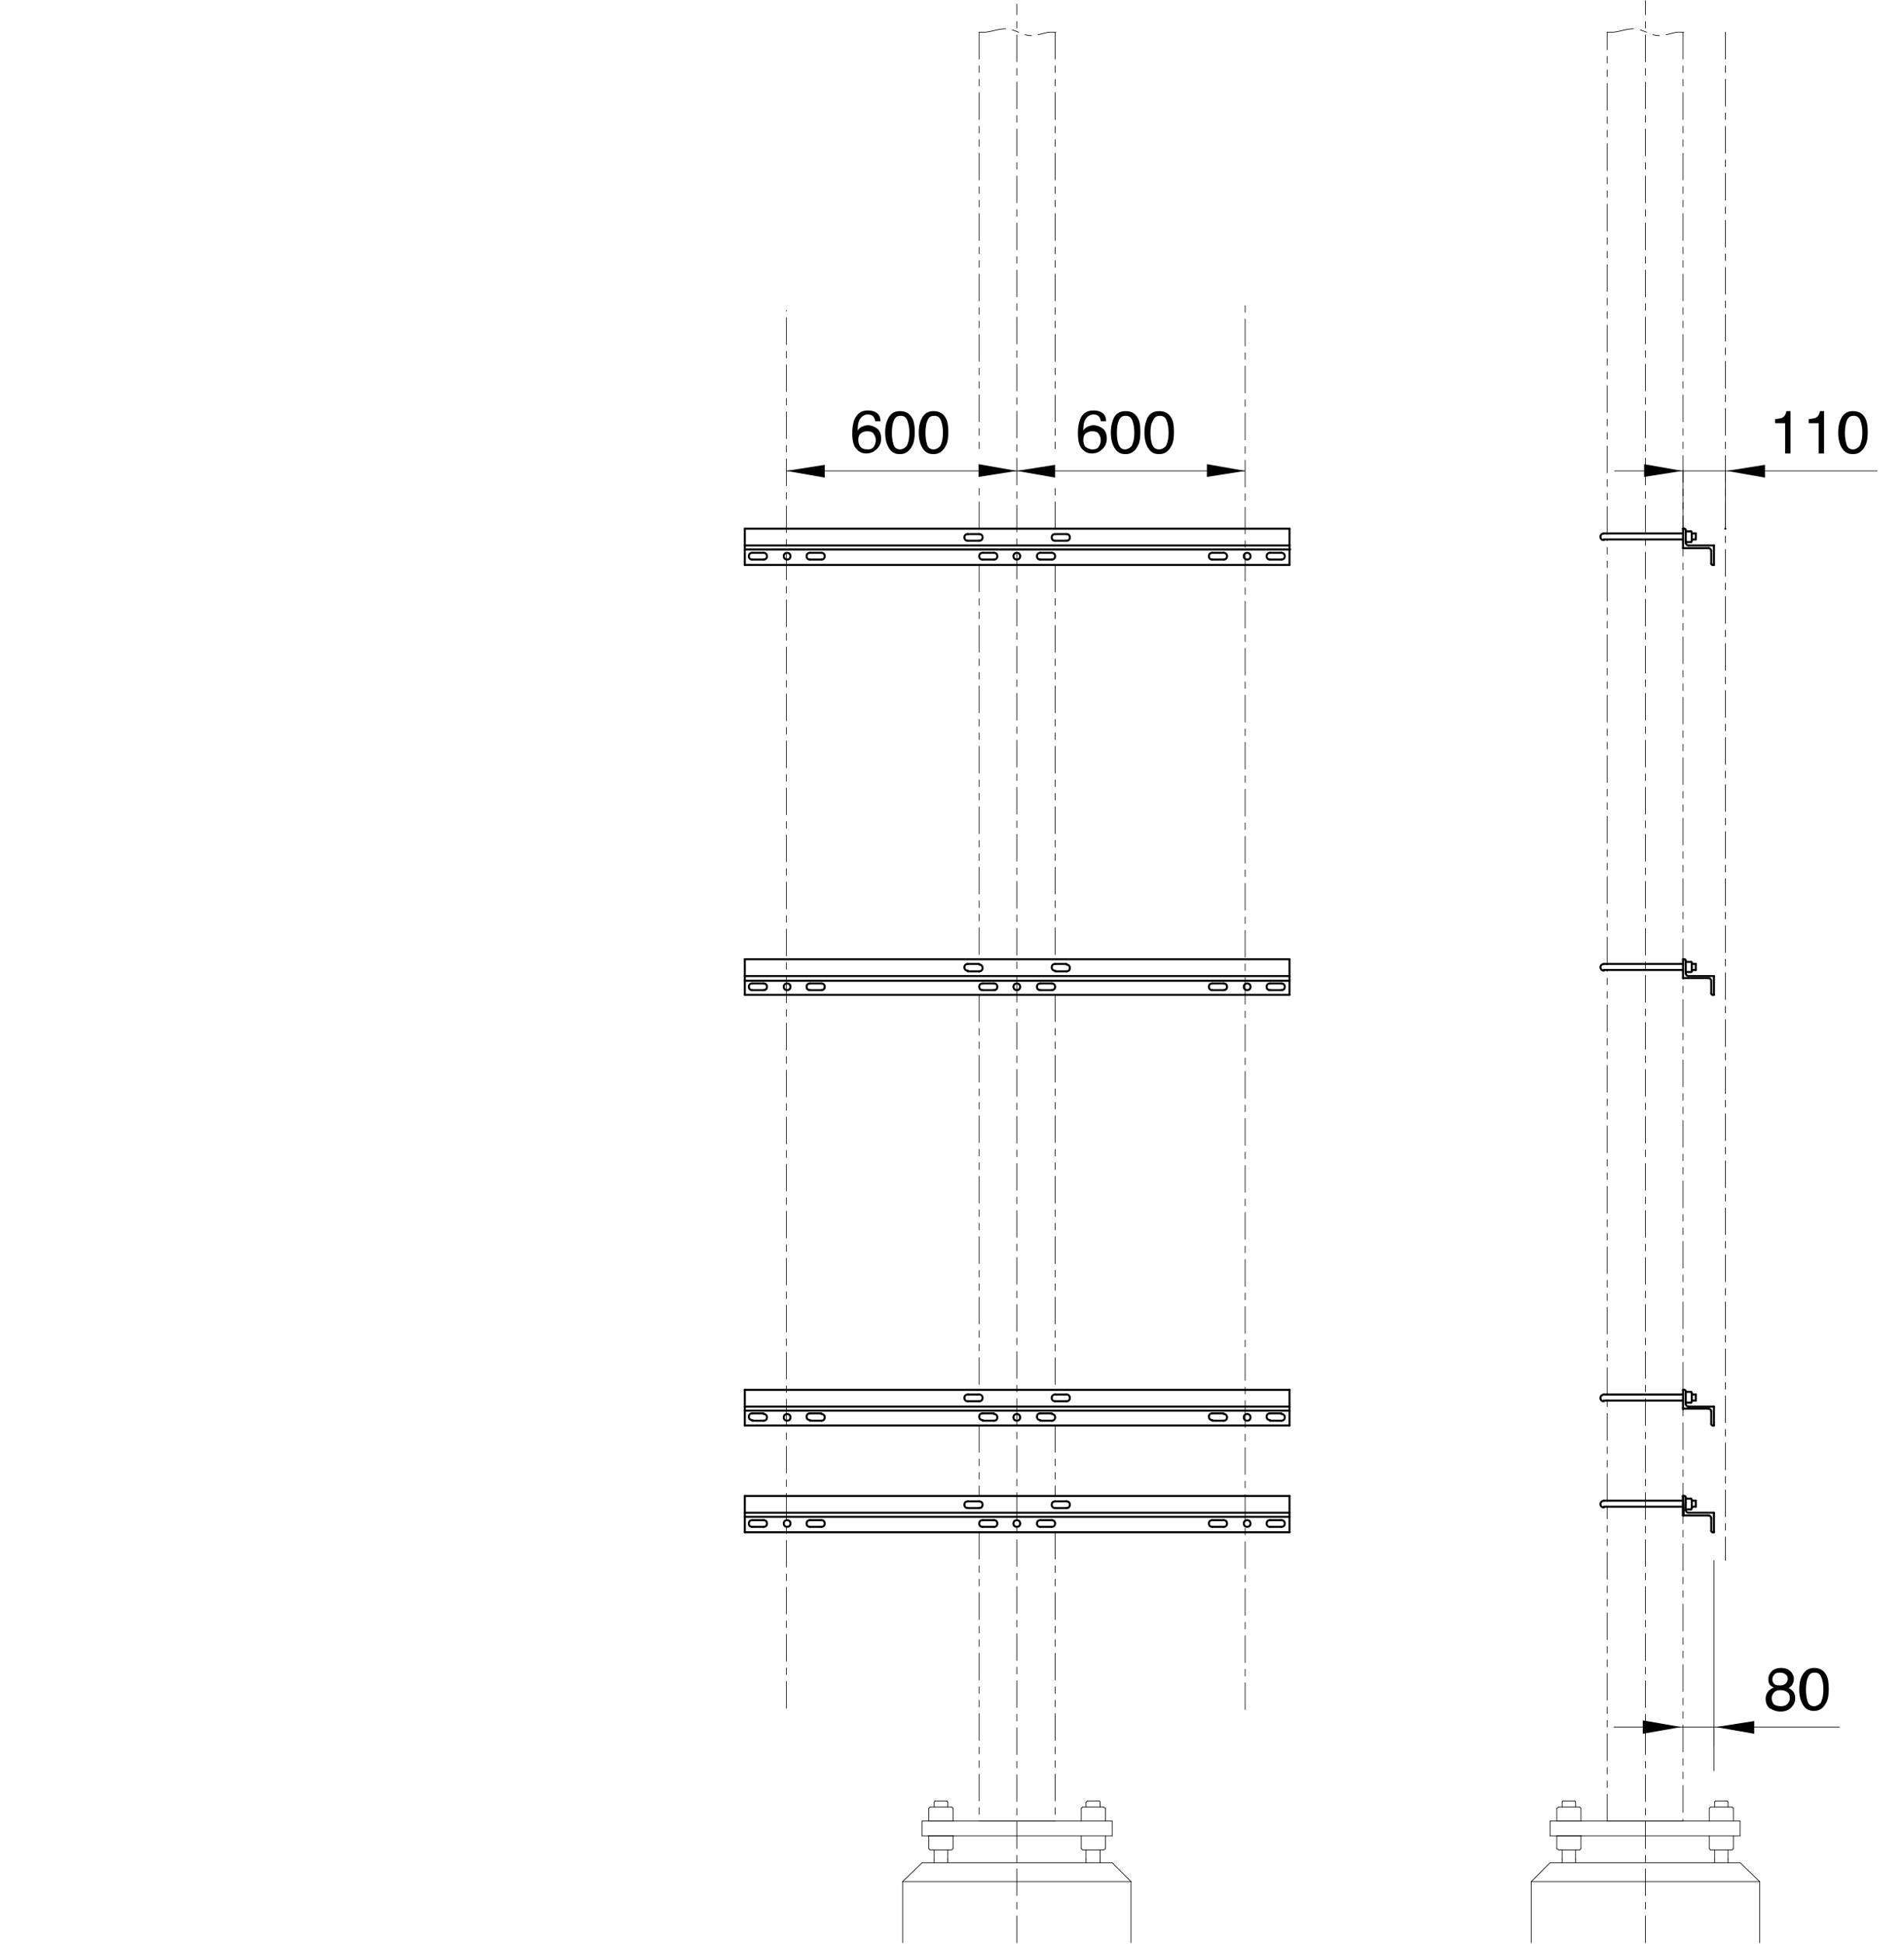 <?xml version="1.0" encoding="utf-8"?>
<!-- Generator: Adobe Illustrator 23.1.0, SVG Export Plug-In . SVG Version: 6.00 Build 0)  -->
<svg version="1.1" id="Ebene_1" xmlns="http://www.w3.org/2000/svg" xmlns:xlink="http://www.w3.org/1999/xlink" x="0px" y="0px"
	 viewBox="0 0 283.5 289.4" style="enable-background:new 0 0 283.5 289.4;" xml:space="preserve">
<style type="text/css">
	.st0{fill:none;stroke:#000000;stroke-width:0.1;stroke-linecap:round;stroke-linejoin:round;stroke-dasharray:4,1,1,1;}
	.st1{fill:none;stroke:#000000;stroke-width:0.1;stroke-linecap:round;stroke-linejoin:round;stroke-dasharray:4,1,1,1,0,0;}
	
		.st2{fill:none;stroke:#000000;stroke-width:0.1;stroke-linecap:round;stroke-linejoin:round;stroke-dasharray:27.638,4.252,2.835,4.252;}
	
		.st3{fill:none;stroke:#000000;stroke-width:0.3;stroke-linecap:round;stroke-linejoin:round;stroke-dasharray:13.465,2.48,1.063,2.48;}
	.st4{fill:none;stroke:#000000;stroke-width:0.1;stroke-linecap:round;stroke-linejoin:round;stroke-dasharray:4,1,1,1,1,1;}
	.st5{fill:none;stroke:#000000;stroke-width:0.1;stroke-linecap:round;stroke-linejoin:round;}
	.st6{fill:none;stroke:#000000;stroke-width:0.3;stroke-linecap:round;stroke-linejoin:round;}
	.st7{fill:none;}
	.st8{fill:none;stroke:#000000;stroke-width:0.1;stroke-miterlimit:10;}
</style>
<line class="st0" x1="245" y1="289.2" x2="245" y2="0.1"/>
<line class="st1" x1="151.4" y1="289.2" x2="151.4" y2="0.6"/>
<line class="st0" x1="256.9" y1="4.8" x2="256.9" y2="232.3"/>
<line class="st2" x1="255.2" y1="232.3" x2="255.2" y2="263.7"/>
<line class="st3" x1="250.6" y1="206.9" x2="250.6" y2="209.8"/>
<line class="st3" x1="250.6" y1="222.7" x2="250.7" y2="225.6"/>
<line class="st4" x1="239.3" y1="271.1" x2="239.3" y2="224.3"/>
<line class="st5" x1="230.8" y1="271.1" x2="259.1" y2="271.1"/>
<line class="st5" x1="259.1" y1="273.3" x2="230.8" y2="273.3"/>
<line class="st5" x1="228" y1="280.1" x2="262" y2="280.1"/>
<line class="st5" x1="259.1" y1="277.3" x2="230.8" y2="277.3"/>
<line class="st5" x1="228" y1="280.1" x2="228" y2="289.2"/>
<line class="st5" x1="232.1" y1="269" x2="235.2" y2="269"/>
<line class="st5" x1="231.8" y1="271.1" x2="235.5" y2="271.1"/>
<line class="st5" x1="234.5" y1="268.1" x2="232.7" y2="268.1"/>
<line class="st5" x1="232.1" y1="275.4" x2="235.2" y2="275.4"/>
<line class="st5" x1="231.8" y1="273.3" x2="235.5" y2="273.3"/>
<line class="st5" x1="228" y1="280.1" x2="230.8" y2="277.3"/>
<line class="st5" x1="231.8" y1="269.2" x2="232.1" y2="269"/>
<line class="st5" x1="231.8" y1="271.1" x2="231.8" y2="269.2"/>
<line class="st5" x1="232.6" y1="269" x2="232.6" y2="268.3"/>
<line class="st5" x1="232.6" y1="276.7" x2="232.6" y2="275.4"/>
<line class="st5" x1="232.6" y1="276.7" x2="232.6" y2="276.9"/>
<line class="st5" x1="232.6" y1="268.3" x2="232.7" y2="268.1"/>
<line class="st5" x1="231.8" y1="275.2" x2="232.1" y2="275.4"/>
<line class="st5" x1="231.8" y1="273.3" x2="231.8" y2="275.2"/>
<line class="st5" x1="232.6" y1="277.3" x2="232.6" y2="276.9"/>
<line class="st5" x1="230.8" y1="273.3" x2="230.8" y2="271.1"/>
<line class="st5" x1="250.6" y1="271.1" x2="239.3" y2="271.1"/>
<line class="st5" x1="235.4" y1="269.2" x2="235.2" y2="269"/>
<line class="st5" x1="235.4" y1="271.1" x2="235.4" y2="269.2"/>
<line class="st5" x1="234.6" y1="269" x2="234.6" y2="268.3"/>
<line class="st5" x1="234.6" y1="276.7" x2="234.6" y2="275.4"/>
<line class="st5" x1="234.6" y1="276.7" x2="234.6" y2="276.9"/>
<line class="st5" x1="234.5" y1="268.1" x2="234.6" y2="268.3"/>
<line class="st5" x1="235.4" y1="275.2" x2="235.2" y2="275.4"/>
<line class="st5" x1="235.4" y1="273.3" x2="235.4" y2="275.2"/>
<line class="st5" x1="234.6" y1="277.3" x2="234.6" y2="276.9"/>
<line class="st5" x1="262" y1="289.2" x2="262" y2="280.1"/>
<line class="st5" x1="259.1" y1="277.3" x2="262" y2="280.1"/>
<line class="st5" x1="258.1" y1="269.2" x2="257.9" y2="269"/>
<line class="st5" x1="258.1" y1="271.1" x2="258.1" y2="269.2"/>
<line class="st5" x1="257.3" y1="269" x2="257.3" y2="268.3"/>
<line class="st5" x1="257.3" y1="276.7" x2="257.3" y2="275.4"/>
<line class="st5" x1="257.3" y1="276.7" x2="257.3" y2="276.9"/>
<line class="st5" x1="257.2" y1="268.1" x2="257.3" y2="268.3"/>
<line class="st5" x1="258.1" y1="275.2" x2="257.9" y2="275.4"/>
<line class="st5" x1="258.1" y1="273.3" x2="258.1" y2="275.2"/>
<line class="st5" x1="257.3" y1="277.3" x2="257.3" y2="276.9"/>
<line class="st5" x1="254.5" y1="269.2" x2="254.7" y2="269"/>
<line class="st5" x1="254.5" y1="271.1" x2="254.5" y2="269.2"/>
<line class="st5" x1="255.3" y1="269" x2="255.3" y2="268.3"/>
<line class="st5" x1="255.3" y1="276.7" x2="255.3" y2="275.4"/>
<line class="st5" x1="255.3" y1="276.7" x2="255.3" y2="276.9"/>
<line class="st5" x1="255.3" y1="268.3" x2="255.4" y2="268.1"/>
<line class="st5" x1="254.5" y1="275.2" x2="254.7" y2="275.4"/>
<line class="st5" x1="254.5" y1="273.3" x2="254.5" y2="275.2"/>
<line class="st5" x1="255.3" y1="277.3" x2="255.3" y2="276.9"/>
<line class="st5" x1="254.7" y1="269" x2="257.9" y2="269"/>
<line class="st5" x1="257.2" y1="268.1" x2="255.4" y2="268.1"/>
<line class="st5" x1="254.7" y1="275.4" x2="257.9" y2="275.4"/>
<line class="st5" x1="259.1" y1="271.1" x2="259.1" y2="273.3"/>
<line class="st4" x1="250.6" y1="4.8" x2="250.6" y2="271.1"/>
<path class="st6" d="M254.8,227.9c0,0.1,0.1,0.2,0.2,0.2"/>
<line class="st6" x1="255.2" y1="225.2" x2="251.4" y2="225.2"/>
<line class="st6" x1="250.6" y1="225.6" x2="250.6" y2="222.7"/>
<path class="st6" d="M251,222.9c0-0.1-0.1-0.2-0.2-0.2"/>
<line class="st6" x1="250.8" y1="222.7" x2="250.6" y2="222.7"/>
<line class="st6" x1="254.4" y1="225.6" x2="250.6" y2="225.6"/>
<path class="st6" d="M251,224.8c0,0.2,0.2,0.4,0.4,0.4"/>
<line class="st6" x1="254.8" y1="227.9" x2="254.8" y2="226"/>
<path class="st6" d="M254.8,226c0-0.2-0.2-0.4-0.4-0.4"/>
<line class="st6" x1="255.2" y1="228.1" x2="255.2" y2="225.2"/>
<line class="st6" x1="255.2" y1="228.1" x2="255" y2="228.1"/>
<line class="st6" x1="251" y1="224.8" x2="251" y2="222.9"/>
<line class="st6" x1="251.9" y1="223.3" x2="251.9" y2="224.5"/>
<line class="st6" x1="251.8" y1="224.7" x2="251.9" y2="224.5"/>
<line class="st6" x1="251" y1="224.7" x2="251.8" y2="224.7"/>
<line class="st6" x1="251.8" y1="223.1" x2="251.9" y2="223.3"/>
<line class="st6" x1="251" y1="223.1" x2="251.8" y2="223.1"/>
<path class="st6" d="M251,207.1c0-0.1-0.1-0.2-0.2-0.2"/>
<line class="st6" x1="254.4" y1="209.7" x2="250.6" y2="209.7"/>
<line class="st6" x1="250.8" y1="206.9" x2="250.6" y2="206.9"/>
<line class="st6" x1="255.2" y1="209.4" x2="251.4" y2="209.4"/>
<line class="st6" x1="251" y1="208.8" x2="251.8" y2="208.8"/>
<line class="st6" x1="251" y1="207.2" x2="251.8" y2="207.2"/>
<line class="st6" x1="251" y1="209" x2="251" y2="207.1"/>
<line class="st6" x1="251.8" y1="207.2" x2="251.9" y2="207.4"/>
<line class="st6" x1="251.8" y1="208.8" x2="251.9" y2="208.6"/>
<line class="st6" x1="251.9" y1="207.4" x2="251.9" y2="208.6"/>
<path class="st6" d="M251,209c0,0.2,0.2,0.4,0.4,0.4"/>
<path class="st6" d="M254.8,210.1c0-0.2-0.2-0.4-0.4-0.4"/>
<path class="st6" d="M254.8,212c0,0.1,0.1,0.2,0.2,0.2"/>
<line class="st6" x1="255.2" y1="212.2" x2="255" y2="212.2"/>
<line class="st6" x1="254.8" y1="212" x2="254.8" y2="210.1"/>
<line class="st6" x1="255.2" y1="212.2" x2="255.2" y2="209.4"/>
<line class="st6" x1="254.4" y1="145.6" x2="250.6" y2="145.6"/>
<path class="st6" d="M251,143c0-0.1-0.1-0.2-0.2-0.2"/>
<line class="st6" x1="250.8" y1="142.8" x2="250.6" y2="142.8"/>
<line class="st6" x1="255.2" y1="145.3" x2="251.4" y2="145.3"/>
<path class="st6" d="M251,144.9c0,0.2,0.2,0.4,0.4,0.4"/>
<line class="st6" x1="251.9" y1="143.3" x2="251.9" y2="144.6"/>
<line class="st6" x1="251.8" y1="144.7" x2="251.9" y2="144.6"/>
<line class="st6" x1="251.8" y1="143.2" x2="251.9" y2="143.3"/>
<line class="st6" x1="251" y1="144.9" x2="251" y2="143"/>
<line class="st6" x1="251" y1="143.2" x2="251.8" y2="143.2"/>
<line class="st6" x1="251" y1="144.7" x2="251.8" y2="144.7"/>
<line class="st6" x1="255.2" y1="148.1" x2="255.2" y2="145.3"/>
<line class="st6" x1="254.8" y1="147.9" x2="254.8" y2="146"/>
<line class="st6" x1="255.2" y1="148.1" x2="255" y2="148.1"/>
<path class="st6" d="M254.8,147.9c0,0.1,0.1,0.2,0.2,0.2"/>
<path class="st6" d="M254.8,146c0-0.2-0.2-0.4-0.4-0.4"/>
<path class="st6" d="M251,78.9c0-0.1-0.1-0.2-0.2-0.2"/>
<line class="st6" x1="254.4" y1="81.6" x2="250.6" y2="81.6"/>
<line class="st6" x1="251" y1="80.8" x2="251" y2="78.9"/>
<line class="st6" x1="251.9" y1="79.3" x2="251.9" y2="80.5"/>
<line class="st6" x1="255.2" y1="81.2" x2="251.4" y2="81.2"/>
<line class="st6" x1="251" y1="80.7" x2="251.8" y2="80.7"/>
<line class="st6" x1="251.8" y1="80.7" x2="251.9" y2="80.5"/>
<path class="st6" d="M251,80.8c0,0.2,0.2,0.4,0.4,0.4"/>
<path class="st6" d="M254.8,82c0-0.2-0.2-0.4-0.4-0.4"/>
<path class="st6" d="M254.8,83.9c0,0.1,0.1,0.2,0.2,0.2"/>
<line class="st6" x1="255.2" y1="84.1" x2="255" y2="84.1"/>
<line class="st6" x1="254.8" y1="83.9" x2="254.8" y2="82"/>
<line class="st6" x1="255.2" y1="84.1" x2="255.2" y2="81.2"/>
<line class="st6" x1="251" y1="79.1" x2="251.8" y2="79.1"/>
<line class="st6" x1="251.8" y1="79.1" x2="251.9" y2="79.3"/>
<path class="st4" d="M239.3,4.8c0.3,0,0.6,0,0.9,0c1.1-0.1,2.2-0.6,3.3-0.5s2.2,0.9,3.3,1c1,0.1,2-0.4,3-0.5c0.3,0,0.6,0,0.9,0"/>
<line class="st4" x1="239.3" y1="79.4" x2="239.3" y2="4.8"/>
<line class="st4" x1="239.3" y1="207.6" x2="239.3" y2="144.4"/>
<line class="st4" x1="239.3" y1="223.4" x2="239.3" y2="208.5"/>
<line class="st4" x1="239.3" y1="143.5" x2="239.3" y2="80.3"/>
<line class="st4" x1="157.1" y1="4.8" x2="157.1" y2="67.4"/>
<path class="st4" d="M145.8,4.8c0.3,0,0.6,0,0.9,0c1.1-0.1,2.2-0.6,3.3-0.5s2.2,0.9,3.3,1c1,0.1,2-0.4,3-0.5c0.3,0,0.6,0,0.9,0"/>
<line class="st5" x1="165.6" y1="277.3" x2="137.3" y2="277.3"/>
<line class="st5" x1="134.4" y1="280.1" x2="168.4" y2="280.1"/>
<line class="st5" x1="165.6" y1="273.3" x2="137.3" y2="273.3"/>
<line class="st5" x1="137.3" y1="271.1" x2="165.6" y2="271.1"/>
<line class="st5" x1="134.4" y1="280.1" x2="134.4" y2="289.2"/>
<line class="st5" x1="138.2" y1="273.3" x2="142" y2="273.3"/>
<line class="st5" x1="138.2" y1="271.1" x2="142" y2="271.1"/>
<line class="st5" x1="134.4" y1="280.1" x2="137.3" y2="277.3"/>
<line class="st5" x1="137.3" y1="273.3" x2="137.3" y2="271.1"/>
<line class="st5" x1="141.9" y1="273.3" x2="141.9" y2="275.2"/>
<line class="st5" x1="138.3" y1="273.3" x2="138.3" y2="275.2"/>
<line class="st5" x1="138.5" y1="275.4" x2="141.7" y2="275.4"/>
<line class="st5" x1="141.1" y1="277.3" x2="141.1" y2="276.9"/>
<line class="st5" x1="141.1" y1="276.7" x2="141.1" y2="276.9"/>
<line class="st5" x1="141.1" y1="276.7" x2="141.1" y2="275.4"/>
<line class="st5" x1="139.1" y1="277.3" x2="139.1" y2="276.9"/>
<line class="st5" x1="138.3" y1="275.2" x2="138.5" y2="275.4"/>
<line class="st5" x1="139.1" y1="276.7" x2="139.1" y2="276.9"/>
<line class="st5" x1="139.1" y1="276.7" x2="139.1" y2="275.4"/>
<line class="st5" x1="141.9" y1="275.2" x2="141.7" y2="275.4"/>
<line class="st5" x1="138.5" y1="269" x2="141.7" y2="269"/>
<line class="st5" x1="141" y1="268.1" x2="141.1" y2="268.3"/>
<line class="st5" x1="141.1" y1="269" x2="141.1" y2="268.3"/>
<line class="st5" x1="139.1" y1="268.3" x2="139.2" y2="268.1"/>
<line class="st5" x1="139.1" y1="269" x2="139.1" y2="268.3"/>
<line class="st5" x1="138.3" y1="271.1" x2="138.3" y2="269.2"/>
<line class="st5" x1="138.3" y1="269.2" x2="138.5" y2="269"/>
<line class="st5" x1="141" y1="268.1" x2="139.2" y2="268.1"/>
<line class="st5" x1="141.9" y1="271.1" x2="141.9" y2="269.2"/>
<line class="st5" x1="141.9" y1="269.2" x2="141.7" y2="269"/>
<line class="st5" x1="157.1" y1="271.1" x2="145.8" y2="271.1"/>
<line class="st5" x1="168.4" y1="289.2" x2="168.4" y2="280.1"/>
<line class="st5" x1="161.2" y1="275.4" x2="164.3" y2="275.4"/>
<line class="st5" x1="161.2" y1="269" x2="164.3" y2="269"/>
<line class="st5" x1="163.7" y1="268.1" x2="163.8" y2="268.3"/>
<line class="st5" x1="161" y1="273.3" x2="161" y2="275.2"/>
<line class="st5" x1="161.7" y1="277.3" x2="161.7" y2="276.9"/>
<line class="st5" x1="161" y1="275.2" x2="161.2" y2="275.4"/>
<line class="st5" x1="161.7" y1="276.7" x2="161.7" y2="276.9"/>
<line class="st5" x1="161.7" y1="276.7" x2="161.7" y2="275.4"/>
<line class="st5" x1="163.7" y1="268.1" x2="161.9" y2="268.1"/>
<line class="st5" x1="161.7" y1="268.3" x2="161.9" y2="268.1"/>
<line class="st5" x1="161.7" y1="269" x2="161.7" y2="268.3"/>
<line class="st5" x1="161" y1="271.1" x2="161" y2="269.2"/>
<line class="st5" x1="161" y1="269.2" x2="161.2" y2="269"/>
<line class="st5" x1="164.6" y1="273.3" x2="164.6" y2="275.2"/>
<line class="st5" x1="165.6" y1="277.3" x2="168.4" y2="280.1"/>
<line class="st5" x1="163.8" y1="277.3" x2="163.8" y2="276.9"/>
<line class="st5" x1="164.6" y1="275.2" x2="164.3" y2="275.4"/>
<line class="st5" x1="163.8" y1="276.7" x2="163.8" y2="276.9"/>
<line class="st5" x1="163.8" y1="276.7" x2="163.8" y2="275.4"/>
<line class="st5" x1="165.6" y1="271.1" x2="165.6" y2="273.3"/>
<line class="st5" x1="163.8" y1="269" x2="163.8" y2="268.3"/>
<line class="st5" x1="164.6" y1="271.1" x2="164.6" y2="269.2"/>
<line class="st5" x1="164.6" y1="269.2" x2="164.3" y2="269"/>
<line class="st6" x1="192" y1="81.2" x2="110.9" y2="81.2"/>
<line class="st6" x1="192.1" y1="81.8" x2="111" y2="81.8"/>
<line class="st4" x1="157.1" y1="84.1" x2="157.1" y2="142.8"/>
<line class="st4" x1="157.1" y1="148.1" x2="157.1" y2="206.9"/>
<line class="st4" x1="157.1" y1="212.2" x2="157.1" y2="222.7"/>
<line class="st4" x1="157.1" y1="228.1" x2="157.1" y2="271.1"/>
<line class="st6" x1="192" y1="146" x2="110.9" y2="146"/>
<line class="st6" x1="192" y1="145.3" x2="110.9" y2="145.3"/>
<line class="st6" x1="192" y1="209.4" x2="110.9" y2="209.4"/>
<line class="st6" x1="192" y1="210" x2="110.9" y2="210"/>
<line class="st6" x1="192" y1="225.2" x2="110.9" y2="225.2"/>
<line class="st6" x1="192" y1="225.8" x2="110.9" y2="225.8"/>
<line class="st6" x1="250.6" y1="78.7" x2="250.6" y2="81.6"/>
<line class="st6" x1="250.6" y1="142.8" x2="250.6" y2="145.6"/>
<line class="st6" x1="250.6" y1="223.4" x2="239.3" y2="223.4"/>
<line class="st6" x1="250.6" y1="224.3" x2="239.3" y2="224.3"/>
<line class="st6" x1="239.3" y1="223.4" x2="238.8" y2="223.4"/>
<line class="st6" x1="238.8" y1="224.3" x2="239.3" y2="224.3"/>
<path class="st6" d="M238.8,223.4c-0.2,0-0.5,0.2-0.5,0.5s0.2,0.5,0.5,0.5"/>
<line class="st6" x1="250.6" y1="225.6" x2="250.6" y2="223.9"/>
<line class="st6" x1="251.9" y1="223.4" x2="252.5" y2="223.4"/>
<line class="st6" x1="252.5" y1="223.4" x2="252.5" y2="224.3"/>
<line class="st6" x1="252.5" y1="224.3" x2="251.9" y2="224.3"/>
<line class="st6" x1="252.5" y1="208.5" x2="251.9" y2="208.5"/>
<line class="st6" x1="252.5" y1="207.6" x2="252.5" y2="208.5"/>
<line class="st6" x1="251.9" y1="207.6" x2="252.5" y2="207.6"/>
<line class="st6" x1="250.6" y1="208.5" x2="239.3" y2="208.5"/>
<line class="st6" x1="250.6" y1="207.6" x2="239.3" y2="207.6"/>
<path class="st6" d="M238.8,207.6c-0.2,0-0.5,0.2-0.5,0.5s0.2,0.5,0.5,0.5"/>
<line class="st6" x1="238.8" y1="208.5" x2="239.3" y2="208.5"/>
<line class="st6" x1="239.3" y1="207.6" x2="238.8" y2="207.6"/>
<line class="st6" x1="251.9" y1="143.5" x2="252.5" y2="143.5"/>
<line class="st6" x1="252.5" y1="143.5" x2="252.5" y2="144.4"/>
<line class="st6" x1="252.5" y1="144.4" x2="251.9" y2="144.4"/>
<line class="st6" x1="250.6" y1="143.5" x2="239.3" y2="143.5"/>
<line class="st6" x1="250.6" y1="144.4" x2="239.3" y2="144.4"/>
<line class="st6" x1="239.3" y1="143.5" x2="238.8" y2="143.5"/>
<line class="st6" x1="238.8" y1="144.4" x2="239.3" y2="144.4"/>
<path class="st6" d="M238.8,143.5c-0.2,0-0.5,0.2-0.5,0.5c0,0.2,0.2,0.5,0.5,0.5"/>
<line class="st6" x1="252.5" y1="79.4" x2="252.5" y2="80.3"/>
<line class="st6" x1="252.5" y1="80.3" x2="251.9" y2="80.3"/>
<line class="st6" x1="251.9" y1="79.4" x2="252.5" y2="79.4"/>
<line class="st6" x1="250.6" y1="80.3" x2="239.3" y2="80.3"/>
<line class="st6" x1="250.6" y1="79.4" x2="239.3" y2="79.4"/>
<path class="st6" d="M238.8,79.4c-0.2,0-0.5,0.2-0.5,0.5s0.2,0.5,0.5,0.5"/>
<line class="st6" x1="238.8" y1="80.3" x2="239.3" y2="80.3"/>
<line class="st6" x1="239.3" y1="79.4" x2="238.8" y2="79.4"/>
<line class="st6" x1="250.8" y1="78.7" x2="250.6" y2="78.7"/>
<line class="st4" x1="145.8" y1="4.8" x2="145.8" y2="67.4"/>
<path class="st6" d="M156.6,83.3c0.3,0,0.5-0.2,0.5-0.5s-0.2-0.5-0.5-0.5"/>
<path class="st6" d="M154.9,82.3c-0.3,0-0.5,0.2-0.5,0.5s0.2,0.5,0.5,0.5"/>
<circle class="st6" cx="151.4" cy="82.8" r="0.5"/>
<path class="st6" d="M148,83.3c0.3,0,0.5-0.2,0.5-0.5s-0.2-0.5-0.5-0.5"/>
<path class="st6" d="M146.3,82.3c-0.3,0-0.5,0.2-0.5,0.5s0.2,0.5,0.5,0.5"/>
<line class="st6" x1="192" y1="84.1" x2="110.9" y2="84.1"/>
<line class="st6" x1="148" y1="83.3" x2="146.3" y2="83.3"/>
<line class="st6" x1="156.6" y1="83.3" x2="154.9" y2="83.3"/>
<line class="st6" x1="110.9" y1="78.7" x2="192" y2="78.7"/>
<path class="st6" d="M145.8,80.5c0.3,0,0.5-0.2,0.5-0.5s-0.2-0.5-0.5-0.5"/>
<line class="st6" x1="144.1" y1="79.5" x2="145.8" y2="79.5"/>
<line class="st6" x1="145.8" y1="80.5" x2="144.1" y2="80.5"/>
<path class="st6" d="M144.1,79.5c-0.3,0-0.5,0.2-0.5,0.5s0.2,0.5,0.5,0.5"/>
<line class="st6" x1="146.3" y1="82.3" x2="148" y2="82.3"/>
<line class="st6" x1="154.9" y1="82.3" x2="156.6" y2="82.3"/>
<line class="st6" x1="157.1" y1="79.5" x2="158.8" y2="79.5"/>
<line class="st6" x1="158.8" y1="80.5" x2="157.1" y2="80.5"/>
<path class="st6" d="M157.1,79.5c-0.3,0-0.5,0.2-0.5,0.5s0.2,0.5,0.5,0.5"/>
<path class="st6" d="M158.8,80.5c0.3,0,0.5-0.2,0.5-0.5s-0.2-0.5-0.5-0.5"/>
<line class="st4" x1="145.8" y1="84.1" x2="145.8" y2="142.8"/>
<line class="st4" x1="145.8" y1="148.1" x2="145.8" y2="206.9"/>
<line class="st4" x1="145.8" y1="212.2" x2="145.8" y2="222.7"/>
<line class="st4" x1="145.8" y1="228.1" x2="145.8" y2="271.1"/>
<path class="st6" d="M159.9,232.6"/>
<path class="st6" d="M159.9,228.1"/>
<line class="st5" x1="255.2" y1="263.6" x2="255.2" y2="257"/>
<line class="st5" x1="240.3" y1="257.1" x2="273.9" y2="257.1"/>
<g>
	<path class="st5" d="M250.6,271.1L250.6,271.1L250.6,271.1z"/>
</g>
<line class="st5" x1="250.6" y1="78.7" x2="250.6" y2="70"/>
<line class="st5" x1="256.9" y1="78.7" x2="256.9" y2="70"/>
<line class="st5" x1="240.4" y1="70.1" x2="279.5" y2="70.1"/>
<g>
	<path class="st6" d="M250.6,78.7L250.6,78.7L250.6,78.7z"/>
</g>
<g>
	<path class="st6" d="M256.9,78.7L256.9,78.7L256.9,78.7z"/>
</g>
<line class="st6" x1="192" y1="78.7" x2="192" y2="84.1"/>
<line class="st6" x1="110.9" y1="84.1" x2="110.9" y2="78.7"/>
<line class="st6" x1="120.6" y1="82.3" x2="122.3" y2="82.3"/>
<line class="st6" x1="122.3" y1="83.3" x2="120.6" y2="83.3"/>
<path class="st6" d="M120.6,82.3c-0.3,0-0.5,0.2-0.5,0.5s0.2,0.5,0.5,0.5"/>
<path class="st6" d="M122.3,83.3c0.3,0,0.5-0.2,0.5-0.5s-0.2-0.5-0.5-0.5"/>
<circle class="st6" cx="117.2" cy="82.8" r="0.5"/>
<path class="st6" d="M112,82.3c-0.3,0-0.5,0.2-0.5,0.5s0.2,0.5,0.5,0.5"/>
<path class="st6" d="M113.7,83.3c0.3,0,0.5-0.2,0.5-0.5s-0.2-0.5-0.5-0.5"/>
<line class="st6" x1="112" y1="82.3" x2="113.7" y2="82.3"/>
<line class="st6" x1="113.7" y1="83.3" x2="112" y2="83.3"/>
<line class="st6" x1="189.1" y1="82.3" x2="190.8" y2="82.3"/>
<line class="st6" x1="190.8" y1="83.3" x2="189.1" y2="83.3"/>
<circle class="st6" cx="185.7" cy="82.8" r="0.5"/>
<path class="st6" d="M189.1,82.3c-0.3,0-0.5,0.2-0.5,0.5s0.2,0.5,0.5,0.5"/>
<path class="st6" d="M190.8,83.3c0.3,0,0.5-0.2,0.5-0.5s-0.2-0.5-0.5-0.5"/>
<path class="st6" d="M180.5,82.3c-0.3,0-0.5,0.2-0.5,0.5s0.2,0.5,0.5,0.5"/>
<path class="st6" d="M182.2,83.3c0.3,0,0.5-0.2,0.5-0.5s-0.2-0.5-0.5-0.5"/>
<line class="st6" x1="180.5" y1="82.3" x2="182.2" y2="82.3"/>
<line class="st6" x1="182.2" y1="83.3" x2="180.5" y2="83.3"/>
<line class="st6" x1="192" y1="148.1" x2="110.9" y2="148.1"/>
<line class="st6" x1="110.9" y1="142.8" x2="192" y2="142.8"/>
<line class="st6" x1="158.8" y1="144.6" x2="157.1" y2="144.6"/>
<line class="st6" x1="157.1" y1="143.5" x2="158.8" y2="143.5"/>
<path class="st6" d="M158.8,144.6c0.3,0,0.5-0.2,0.5-0.5s-0.2-0.5-0.5-0.5"/>
<path class="st6" d="M180.5,146.4c-0.3,0-0.5,0.2-0.5,0.5s0.2,0.5,0.5,0.5"/>
<line class="st6" x1="190.8" y1="147.4" x2="189.1" y2="147.4"/>
<line class="st6" x1="189.1" y1="146.4" x2="190.8" y2="146.4"/>
<circle class="st6" cx="185.7" cy="146.9" r="0.5"/>
<path class="st6" d="M182.2,147.4c0.3,0,0.5-0.2,0.5-0.5s-0.2-0.5-0.5-0.5"/>
<line class="st6" x1="182.2" y1="147.4" x2="180.5" y2="147.4"/>
<line class="st6" x1="180.5" y1="146.4" x2="182.2" y2="146.4"/>
<path class="st6" d="M189.1,146.4c-0.3,0-0.5,0.2-0.5,0.5s0.2,0.5,0.5,0.5"/>
<line class="st6" x1="192" y1="142.8" x2="192" y2="148.1"/>
<path class="st6" d="M190.8,147.4c0.3,0,0.5-0.2,0.5-0.5s-0.2-0.5-0.5-0.5"/>
<path class="st6" d="M157.1,143.5c-0.3,0-0.5,0.2-0.5,0.5s0.2,0.5,0.5,0.5"/>
<line class="st6" x1="156.6" y1="147.4" x2="154.9" y2="147.4"/>
<path class="st6" d="M154.9,146.4c-0.3,0-0.5,0.2-0.5,0.5s0.2,0.5,0.5,0.5"/>
<path class="st6" d="M156.6,147.4c0.3,0,0.5-0.2,0.5-0.5s-0.2-0.5-0.5-0.5"/>
<line class="st6" x1="154.9" y1="146.4" x2="156.6" y2="146.4"/>
<circle class="st6" cx="151.4" cy="146.9" r="0.5"/>
<path class="st6" d="M146.3,146.4c-0.3,0-0.5,0.2-0.5,0.5s0.2,0.5,0.5,0.5"/>
<path class="st6" d="M148,147.4c0.3,0,0.5-0.2,0.5-0.5s-0.2-0.5-0.5-0.5"/>
<line class="st6" x1="148" y1="147.4" x2="146.3" y2="147.4"/>
<line class="st6" x1="146.3" y1="146.4" x2="148" y2="146.4"/>
<path class="st6" d="M145.8,144.6c0.3,0,0.5-0.2,0.5-0.5s-0.2-0.5-0.5-0.5"/>
<path class="st6" d="M144.1,143.5c-0.3,0-0.5,0.2-0.5,0.5s0.2,0.5,0.5,0.5"/>
<line class="st6" x1="145.8" y1="144.6" x2="144.1" y2="144.6"/>
<line class="st6" x1="144.1" y1="143.5" x2="145.8" y2="143.5"/>
<line class="st6" x1="122.3" y1="147.4" x2="120.6" y2="147.4"/>
<line class="st6" x1="120.6" y1="146.4" x2="122.3" y2="146.4"/>
<line class="st6" x1="110.9" y1="148.1" x2="110.9" y2="142.8"/>
<path class="st6" d="M113.7,147.4c0.3,0,0.5-0.2,0.5-0.5s-0.2-0.5-0.5-0.5"/>
<line class="st6" x1="113.7" y1="147.4" x2="112" y2="147.4"/>
<line class="st6" x1="112" y1="146.4" x2="113.7" y2="146.4"/>
<path class="st6" d="M112,146.4c-0.3,0-0.5,0.2-0.5,0.5s0.2,0.5,0.5,0.5"/>
<circle class="st6" cx="117.2" cy="146.9" r="0.5"/>
<path class="st6" d="M120.6,146.4c-0.3,0-0.5,0.2-0.5,0.5s0.2,0.5,0.5,0.5"/>
<path class="st6" d="M122.3,147.4c0.3,0,0.5-0.2,0.5-0.5s-0.2-0.5-0.5-0.5"/>
<line class="st6" x1="110.9" y1="206.9" x2="192" y2="206.9"/>
<line class="st6" x1="192" y1="212.2" x2="110.9" y2="212.2"/>
<line class="st6" x1="157.1" y1="207.6" x2="158.8" y2="207.6"/>
<line class="st6" x1="158.8" y1="208.6" x2="157.1" y2="208.6"/>
<path class="st6" d="M158.8,208.6c0.3,0,0.5-0.2,0.5-0.5s-0.2-0.5-0.5-0.5"/>
<path class="st6" d="M180.5,210.4c-0.3,0-0.5,0.2-0.5,0.5s0.2,0.5,0.5,0.5"/>
<line class="st6" x1="189.1" y1="210.4" x2="190.8" y2="210.4"/>
<line class="st6" x1="190.8" y1="211.5" x2="189.1" y2="211.5"/>
<circle class="st6" cx="185.7" cy="211" r="0.5"/>
<path class="st6" d="M182.2,211.5c0.3,0,0.5-0.2,0.5-0.5s-0.2-0.5-0.5-0.5"/>
<line class="st6" x1="180.5" y1="210.4" x2="182.2" y2="210.4"/>
<line class="st6" x1="182.2" y1="211.5" x2="180.5" y2="211.5"/>
<path class="st6" d="M189.1,210.4c-0.3,0-0.5,0.2-0.5,0.5s0.2,0.5,0.5,0.5"/>
<line class="st6" x1="192" y1="206.9" x2="192" y2="212.2"/>
<path class="st6" d="M190.8,211.5c0.3,0,0.5-0.2,0.5-0.5s-0.2-0.5-0.5-0.5"/>
<path class="st6" d="M157.1,207.6c-0.3,0-0.5,0.2-0.5,0.5s0.2,0.5,0.5,0.5"/>
<path class="st6" d="M156.6,211.5c0.3,0,0.5-0.2,0.5-0.5s-0.2-0.5-0.5-0.5"/>
<line class="st6" x1="154.9" y1="210.4" x2="156.6" y2="210.4"/>
<line class="st6" x1="156.6" y1="211.5" x2="154.9" y2="211.5"/>
<path class="st6" d="M154.9,210.4c-0.3,0-0.5,0.2-0.5,0.5s0.2,0.5,0.5,0.5"/>
<circle class="st6" cx="151.4" cy="211" r="0.5"/>
<path class="st6" d="M145.8,208.6c0.3,0,0.5-0.2,0.5-0.5s-0.2-0.5-0.5-0.5"/>
<line class="st6" x1="144.1" y1="207.6" x2="145.8" y2="207.6"/>
<line class="st6" x1="145.8" y1="208.6" x2="144.1" y2="208.6"/>
<path class="st6" d="M144.1,207.6c-0.3,0-0.5,0.2-0.5,0.5s0.2,0.5,0.5,0.5"/>
<path class="st6" d="M146.3,210.4c-0.3,0-0.5,0.2-0.5,0.5s0.2,0.5,0.5,0.5"/>
<path class="st6" d="M148,211.5c0.3,0,0.5-0.2,0.5-0.5s-0.2-0.5-0.5-0.5"/>
<line class="st6" x1="146.3" y1="210.4" x2="148" y2="210.4"/>
<line class="st6" x1="148" y1="211.5" x2="146.3" y2="211.5"/>
<line class="st6" x1="120.6" y1="210.4" x2="122.3" y2="210.4"/>
<line class="st6" x1="122.3" y1="211.5" x2="120.6" y2="211.5"/>
<line class="st6" x1="110.9" y1="212.2" x2="110.9" y2="206.9"/>
<path class="st6" d="M113.7,211.5c0.3,0,0.5-0.2,0.5-0.5s-0.2-0.5-0.5-0.5"/>
<path class="st6" d="M112,210.4c-0.3,0-0.5,0.2-0.5,0.5s0.2,0.5,0.5,0.5"/>
<line class="st6" x1="112" y1="210.4" x2="113.7" y2="210.4"/>
<line class="st6" x1="113.7" y1="211.5" x2="112" y2="211.5"/>
<circle class="st6" cx="117.2" cy="211" r="0.5"/>
<path class="st6" d="M120.6,210.4c-0.3,0-0.5,0.2-0.5,0.5s0.2,0.5,0.5,0.5"/>
<path class="st6" d="M122.3,211.5c0.3,0,0.5-0.2,0.5-0.5s-0.2-0.5-0.5-0.5"/>
<line class="st6" x1="110.9" y1="222.7" x2="192" y2="222.7"/>
<line class="st6" x1="192" y1="228.1" x2="110.9" y2="228.1"/>
<line class="st6" x1="157.1" y1="223.5" x2="158.8" y2="223.5"/>
<line class="st6" x1="158.8" y1="224.5" x2="157.1" y2="224.5"/>
<path class="st6" d="M158.8,224.5c0.3,0,0.5-0.2,0.5-0.5s-0.2-0.5-0.5-0.5"/>
<path class="st6" d="M180.5,226.3c-0.3,0-0.5,0.2-0.5,0.5s0.2,0.5,0.5,0.5"/>
<line class="st6" x1="189.1" y1="226.3" x2="190.8" y2="226.3"/>
<line class="st6" x1="190.8" y1="227.3" x2="189.1" y2="227.3"/>
<circle class="st6" cx="185.7" cy="226.8" r="0.5"/>
<path class="st6" d="M182.2,227.3c0.3,0,0.5-0.2,0.5-0.5s-0.2-0.5-0.5-0.5"/>
<line class="st6" x1="180.5" y1="226.3" x2="182.2" y2="226.3"/>
<line class="st6" x1="182.2" y1="227.3" x2="180.5" y2="227.3"/>
<path class="st6" d="M189.1,226.3c-0.3,0-0.5,0.2-0.5,0.5s0.2,0.5,0.5,0.5"/>
<line class="st6" x1="192" y1="222.7" x2="192" y2="228.1"/>
<path class="st6" d="M190.8,227.3c0.3,0,0.5-0.2,0.5-0.5s-0.2-0.5-0.5-0.5"/>
<path class="st6" d="M157.1,223.5c-0.3,0-0.5,0.2-0.5,0.5s0.2,0.5,0.5,0.5"/>
<path class="st6" d="M156.6,227.3c0.3,0,0.5-0.2,0.5-0.5s-0.2-0.5-0.5-0.5"/>
<line class="st6" x1="154.9" y1="226.3" x2="156.6" y2="226.3"/>
<line class="st6" x1="156.6" y1="227.3" x2="154.9" y2="227.3"/>
<path class="st6" d="M154.9,226.3c-0.3,0-0.5,0.2-0.5,0.5s0.2,0.5,0.5,0.5"/>
<circle class="st6" cx="151.4" cy="226.8" r="0.5"/>
<path class="st6" d="M145.8,224.5c0.3,0,0.5-0.2,0.5-0.5s-0.2-0.5-0.5-0.5"/>
<line class="st6" x1="144.1" y1="223.5" x2="145.8" y2="223.5"/>
<line class="st6" x1="145.8" y1="224.5" x2="144.1" y2="224.5"/>
<path class="st6" d="M144.1,223.5c-0.3,0-0.5,0.2-0.5,0.5s0.2,0.5,0.5,0.5"/>
<path class="st6" d="M146.3,226.3c-0.3,0-0.5,0.2-0.5,0.5s0.2,0.5,0.5,0.5"/>
<path class="st6" d="M148,227.3c0.3,0,0.5-0.2,0.5-0.5s-0.2-0.5-0.5-0.5"/>
<line class="st6" x1="146.3" y1="226.3" x2="148" y2="226.3"/>
<line class="st6" x1="148" y1="227.3" x2="146.3" y2="227.3"/>
<line class="st6" x1="120.6" y1="226.3" x2="122.3" y2="226.3"/>
<line class="st6" x1="122.3" y1="227.3" x2="120.6" y2="227.3"/>
<line class="st6" x1="110.9" y1="228.1" x2="110.9" y2="222.7"/>
<path class="st6" d="M113.7,227.3c0.3,0,0.5-0.2,0.5-0.5s-0.2-0.5-0.5-0.5"/>
<path class="st6" d="M112,226.3c-0.3,0-0.5,0.2-0.5,0.5s0.2,0.5,0.5,0.5"/>
<line class="st6" x1="112" y1="226.3" x2="113.7" y2="226.3"/>
<line class="st6" x1="113.7" y1="227.3" x2="112" y2="227.3"/>
<circle class="st6" cx="117.2" cy="226.8" r="0.5"/>
<path class="st6" d="M120.6,226.3c-0.3,0-0.5,0.2-0.5,0.5s0.2,0.5,0.5,0.5"/>
<path class="st6" d="M122.3,227.3c0.3,0,0.5-0.2,0.5-0.5s-0.2-0.5-0.5-0.5"/>
<g>
	<path d="M264.1,251.2c-0.2-0.1-0.4-0.2-0.5-0.3c-0.2-0.2-0.3-0.5-0.3-0.9c0-0.5,0.2-0.9,0.5-1.2s0.8-0.5,1.4-0.5s1.1,0.2,1.4,0.5
		s0.5,0.7,0.5,1.1c0,0.4-0.1,0.7-0.3,1c-0.1,0.1-0.3,0.3-0.5,0.4c0.3,0.1,0.5,0.3,0.6,0.4c0.3,0.3,0.4,0.7,0.4,1.1
		c0,0.6-0.2,1-0.6,1.4s-0.9,0.6-1.6,0.6c-0.6,0-1.1-0.2-1.6-0.5c-0.4-0.3-0.6-0.8-0.6-1.4c0-0.4,0.1-0.7,0.3-1
		C263.4,251.6,263.7,251.4,264.1,251.2L264.1,251.2z M265.2,254c0.4,0,0.7-0.1,0.9-0.3c0.2-0.2,0.4-0.5,0.4-0.9s-0.1-0.7-0.4-0.9
		c-0.2-0.2-0.6-0.3-1-0.3s-0.7,0.1-0.9,0.3c-0.2,0.2-0.4,0.5-0.4,0.9c0,0.3,0.1,0.6,0.3,0.9C264.4,253.9,264.7,254,265.2,254
		L265.2,254z M265.1,250.9c0.3,0,0.6-0.1,0.8-0.3c0.2-0.2,0.3-0.4,0.3-0.7c0-0.2-0.1-0.5-0.3-0.6c-0.2-0.2-0.5-0.3-0.9-0.3
		s-0.7,0.1-0.8,0.3c-0.2,0.2-0.3,0.4-0.3,0.7s0.1,0.5,0.3,0.7C264.4,250.9,264.8,250.9,265.1,250.9L265.1,250.9z"/>
	<path d="M270.1,248.3c0.8,0,1.4,0.3,1.8,1c0.3,0.5,0.4,1.2,0.4,2.1c0,0.9-0.1,1.6-0.4,2.1c-0.4,0.8-1,1.2-1.8,1.2s-1.3-0.3-1.7-1
		c-0.3-0.5-0.5-1.3-0.5-2.2c0-0.7,0.1-1.3,0.3-1.8C268.6,248.8,269.2,248.3,270.1,248.3L270.1,248.3z M270.1,254
		c0.4,0,0.7-0.2,1-0.5c0.2-0.4,0.4-1,0.4-2c0-0.7-0.1-1.3-0.3-1.8c-0.2-0.5-0.5-0.7-1-0.7s-0.8,0.2-1,0.7c-0.2,0.4-0.3,1.1-0.3,1.9
		c0,0.6,0.1,1.2,0.2,1.5C269.2,253.7,269.6,254,270.1,254L270.1,254z"/>
</g>
<g>
	<path d="M264.3,63v-0.6c0.6-0.1,1-0.1,1.2-0.3c0.2-0.1,0.4-0.4,0.5-0.9h0.6v6.3h-0.8V63H264.3z"/>
	<path d="M269.3,63v-0.6c0.6-0.1,1-0.1,1.2-0.3c0.2-0.1,0.4-0.4,0.5-0.9h0.6v6.3h-0.8V63H269.3z"/>
	<path d="M275.9,61.2c0.8,0,1.4,0.3,1.8,1c0.3,0.5,0.4,1.2,0.4,2.1s-0.1,1.6-0.4,2.1c-0.4,0.8-1,1.2-1.8,1.2s-1.3-0.3-1.7-1
		c-0.3-0.5-0.5-1.3-0.5-2.2c0-0.7,0.1-1.3,0.3-1.8C274.4,61.6,275,61.2,275.9,61.2L275.9,61.2z M275.9,66.9c0.4,0,0.7-0.2,1-0.5
		c0.2-0.4,0.4-1,0.4-2c0-0.7-0.1-1.3-0.3-1.8c-0.2-0.5-0.5-0.7-1-0.7s-0.8,0.2-1,0.7c-0.2,0.4-0.3,1.1-0.3,1.9
		c0,0.6,0.1,1.2,0.2,1.5C275,66.6,275.4,66.9,275.9,66.9L275.9,66.9z"/>
</g>
<line class="st0" x1="117.1" y1="254.3" x2="117.1" y2="46.2"/>
<line class="st0" x1="185.4" y1="254.5" x2="185.4" y2="45.4"/>
<polygon points="262.8,71.1 262.8,69.2 257.1,70.1 "/>
<polygon points="244.8,69.1 244.8,71 250.5,70.1 "/>
<polygon points="261.2,258.1 261.2,256.2 255.5,257.1 "/>
<polygon points="244.6,256.1 244.6,258.1 250.3,257.1 "/>
<line class="st7" x1="103.3" y1="160.5" x2="103.3" y2="122.1"/>
<line class="st7" x1="285.1" y1="105.1" x2="285.1" y2="66.8"/>
<line class="st8" x1="117.1" y1="70.1" x2="185.4" y2="70.1"/>
<g>
	<path d="M162.8,61.1c0.7,0,1.2,0.2,1.5,0.5s0.4,0.7,0.4,1.1h-0.8c0-0.2-0.1-0.4-0.2-0.6c-0.2-0.3-0.5-0.4-0.9-0.4s-0.8,0.2-1.1,0.6
		c-0.3,0.4-0.4,1-0.4,1.8c0.2-0.3,0.4-0.5,0.7-0.6s0.5-0.2,0.8-0.2c0.5,0,1,0.2,1.4,0.5s0.6,0.8,0.6,1.5c0,0.6-0.2,1.1-0.6,1.5
		c-0.4,0.4-0.9,0.7-1.6,0.7c-0.6,0-1.1-0.2-1.5-0.7c-0.4-0.4-0.6-1.2-0.6-2.3c0-0.8,0.1-1.4,0.3-2C161.1,61.6,161.8,61.1,162.8,61.1
		L162.8,61.1z M162.7,66.9c0.4,0,0.7-0.1,0.9-0.4s0.3-0.6,0.3-1c0-0.3-0.1-0.6-0.3-0.9s-0.5-0.4-1-0.4c-0.3,0-0.6,0.1-0.9,0.3
		c-0.3,0.2-0.4,0.6-0.4,1s0.1,0.7,0.3,1C162,66.8,162.3,66.9,162.7,66.9L162.7,66.9z"/>
	<path d="M167.6,61.2c0.8,0,1.4,0.3,1.8,1c0.3,0.5,0.4,1.2,0.4,2.1s-0.1,1.6-0.4,2.1c-0.4,0.8-1,1.2-1.8,1.2s-1.3-0.3-1.7-1
		c-0.3-0.5-0.5-1.3-0.5-2.2c0-0.7,0.1-1.3,0.3-1.8C166,61.6,166.7,61.2,167.6,61.2L167.6,61.2z M167.5,66.9c0.4,0,0.7-0.2,1-0.5
		c0.2-0.4,0.4-1,0.4-2c0-0.7-0.1-1.3-0.3-1.8s-0.5-0.7-1-0.7s-0.8,0.2-1,0.7c-0.2,0.4-0.3,1-0.3,1.9c0,0.6,0.1,1.2,0.2,1.5
		C166.7,66.6,167,66.9,167.5,66.9L167.5,66.9z"/>
	<path d="M172.6,61.2c0.8,0,1.4,0.3,1.8,1c0.3,0.5,0.4,1.2,0.4,2.1s-0.1,1.6-0.4,2.1c-0.4,0.8-1,1.2-1.8,1.2s-1.3-0.3-1.7-1
		c-0.3-0.5-0.5-1.3-0.5-2.2c0-0.7,0.1-1.3,0.3-1.8C171,61.6,171.7,61.2,172.6,61.2L172.6,61.2z M172.6,66.9c0.4,0,0.7-0.2,1-0.5
		c0.2-0.4,0.4-1,0.4-2c0-0.7-0.1-1.3-0.3-1.8s-0.5-0.7-1-0.7s-0.8,0.2-1,0.7c-0.3,0.4-0.4,1-0.4,1.9c0,0.6,0.1,1.2,0.2,1.5
		C171.7,66.6,172,66.9,172.6,66.9L172.6,66.9z"/>
</g>
<polygon points="157.1,71.1 157.1,69.2 151.4,70.1 "/>
<polygon points="145.7,69.1 145.7,71 151.4,70.1 "/>
<g>
	<path d="M129.2,61.1c0.7,0,1.2,0.2,1.5,0.5s0.4,0.7,0.4,1.1h-0.8c0-0.2-0.1-0.4-0.2-0.6c-0.2-0.3-0.5-0.4-0.9-0.4s-0.8,0.2-1.1,0.6
		c-0.3,0.4-0.4,1-0.4,1.8c0.2-0.3,0.4-0.5,0.7-0.6s0.5-0.2,0.8-0.2c0.5,0,1,0.2,1.4,0.5s0.6,0.8,0.6,1.5c0,0.6-0.2,1.1-0.6,1.5
		c-0.4,0.4-0.9,0.7-1.6,0.7c-0.6,0-1.1-0.2-1.5-0.7c-0.4-0.4-0.6-1.2-0.6-2.3c0-0.8,0.1-1.4,0.3-2C127.6,61.6,128.2,61.1,129.2,61.1
		L129.2,61.1z M129.2,66.9c0.4,0,0.7-0.1,0.9-0.4s0.3-0.6,0.3-1c0-0.3-0.1-0.6-0.3-0.9s-0.5-0.4-1-0.4c-0.3,0-0.6,0.1-0.9,0.3
		c-0.3,0.2-0.4,0.6-0.4,1s0.1,0.7,0.3,1C128.4,66.8,128.7,66.9,129.2,66.9L129.2,66.9z"/>
	<path d="M134,61.2c0.8,0,1.4,0.3,1.8,1c0.3,0.5,0.4,1.2,0.4,2.1s-0.1,1.6-0.4,2.1c-0.4,0.8-1,1.2-1.8,1.2s-1.3-0.3-1.7-1
		c-0.3-0.5-0.5-1.3-0.5-2.2c0-0.7,0.1-1.3,0.3-1.8C132.5,61.6,133.1,61.2,134,61.2L134,61.2z M134,66.9c0.4,0,0.7-0.2,1-0.5
		c0.2-0.4,0.4-1,0.4-2c0-0.7-0.1-1.3-0.3-1.8s-0.5-0.7-1-0.7s-0.8,0.2-1,0.7c-0.2,0.4-0.3,1.1-0.3,1.9c0,0.6,0.1,1.2,0.2,1.5
		C133.1,66.6,133.5,66.9,134,66.9L134,66.9z"/>
	<path d="M139,61.2c0.8,0,1.4,0.3,1.8,1c0.3,0.5,0.4,1.2,0.4,2.1s-0.1,1.6-0.4,2.1c-0.4,0.8-1,1.2-1.8,1.2s-1.3-0.3-1.7-1
		c-0.3-0.5-0.5-1.3-0.5-2.2c0-0.7,0.1-1.3,0.3-1.8C137.5,61.6,138.1,61.2,139,61.2L139,61.2z M139,66.9c0.4,0,0.7-0.2,1-0.5
		c0.2-0.4,0.4-1,0.4-2c0-0.7-0.1-1.3-0.3-1.8s-0.5-0.7-1-0.7s-0.8,0.2-1,0.7c-0.2,0.4-0.3,1.1-0.3,1.9c0,0.6,0.1,1.2,0.2,1.5
		C138.1,66.6,138.5,66.9,139,66.9L139,66.9z"/>
</g>
<polygon points="122.8,71.1 122.8,69.2 117.1,70.1 "/>
<polygon points="179.7,69.1 179.7,71 185.4,70.1 "/>
<line class="st4" x1="145.8" y1="78.7" x2="145.8" y2="72.4"/>
<line class="st4" x1="157.1" y1="78.7" x2="157.1" y2="72.4"/>
</svg>
